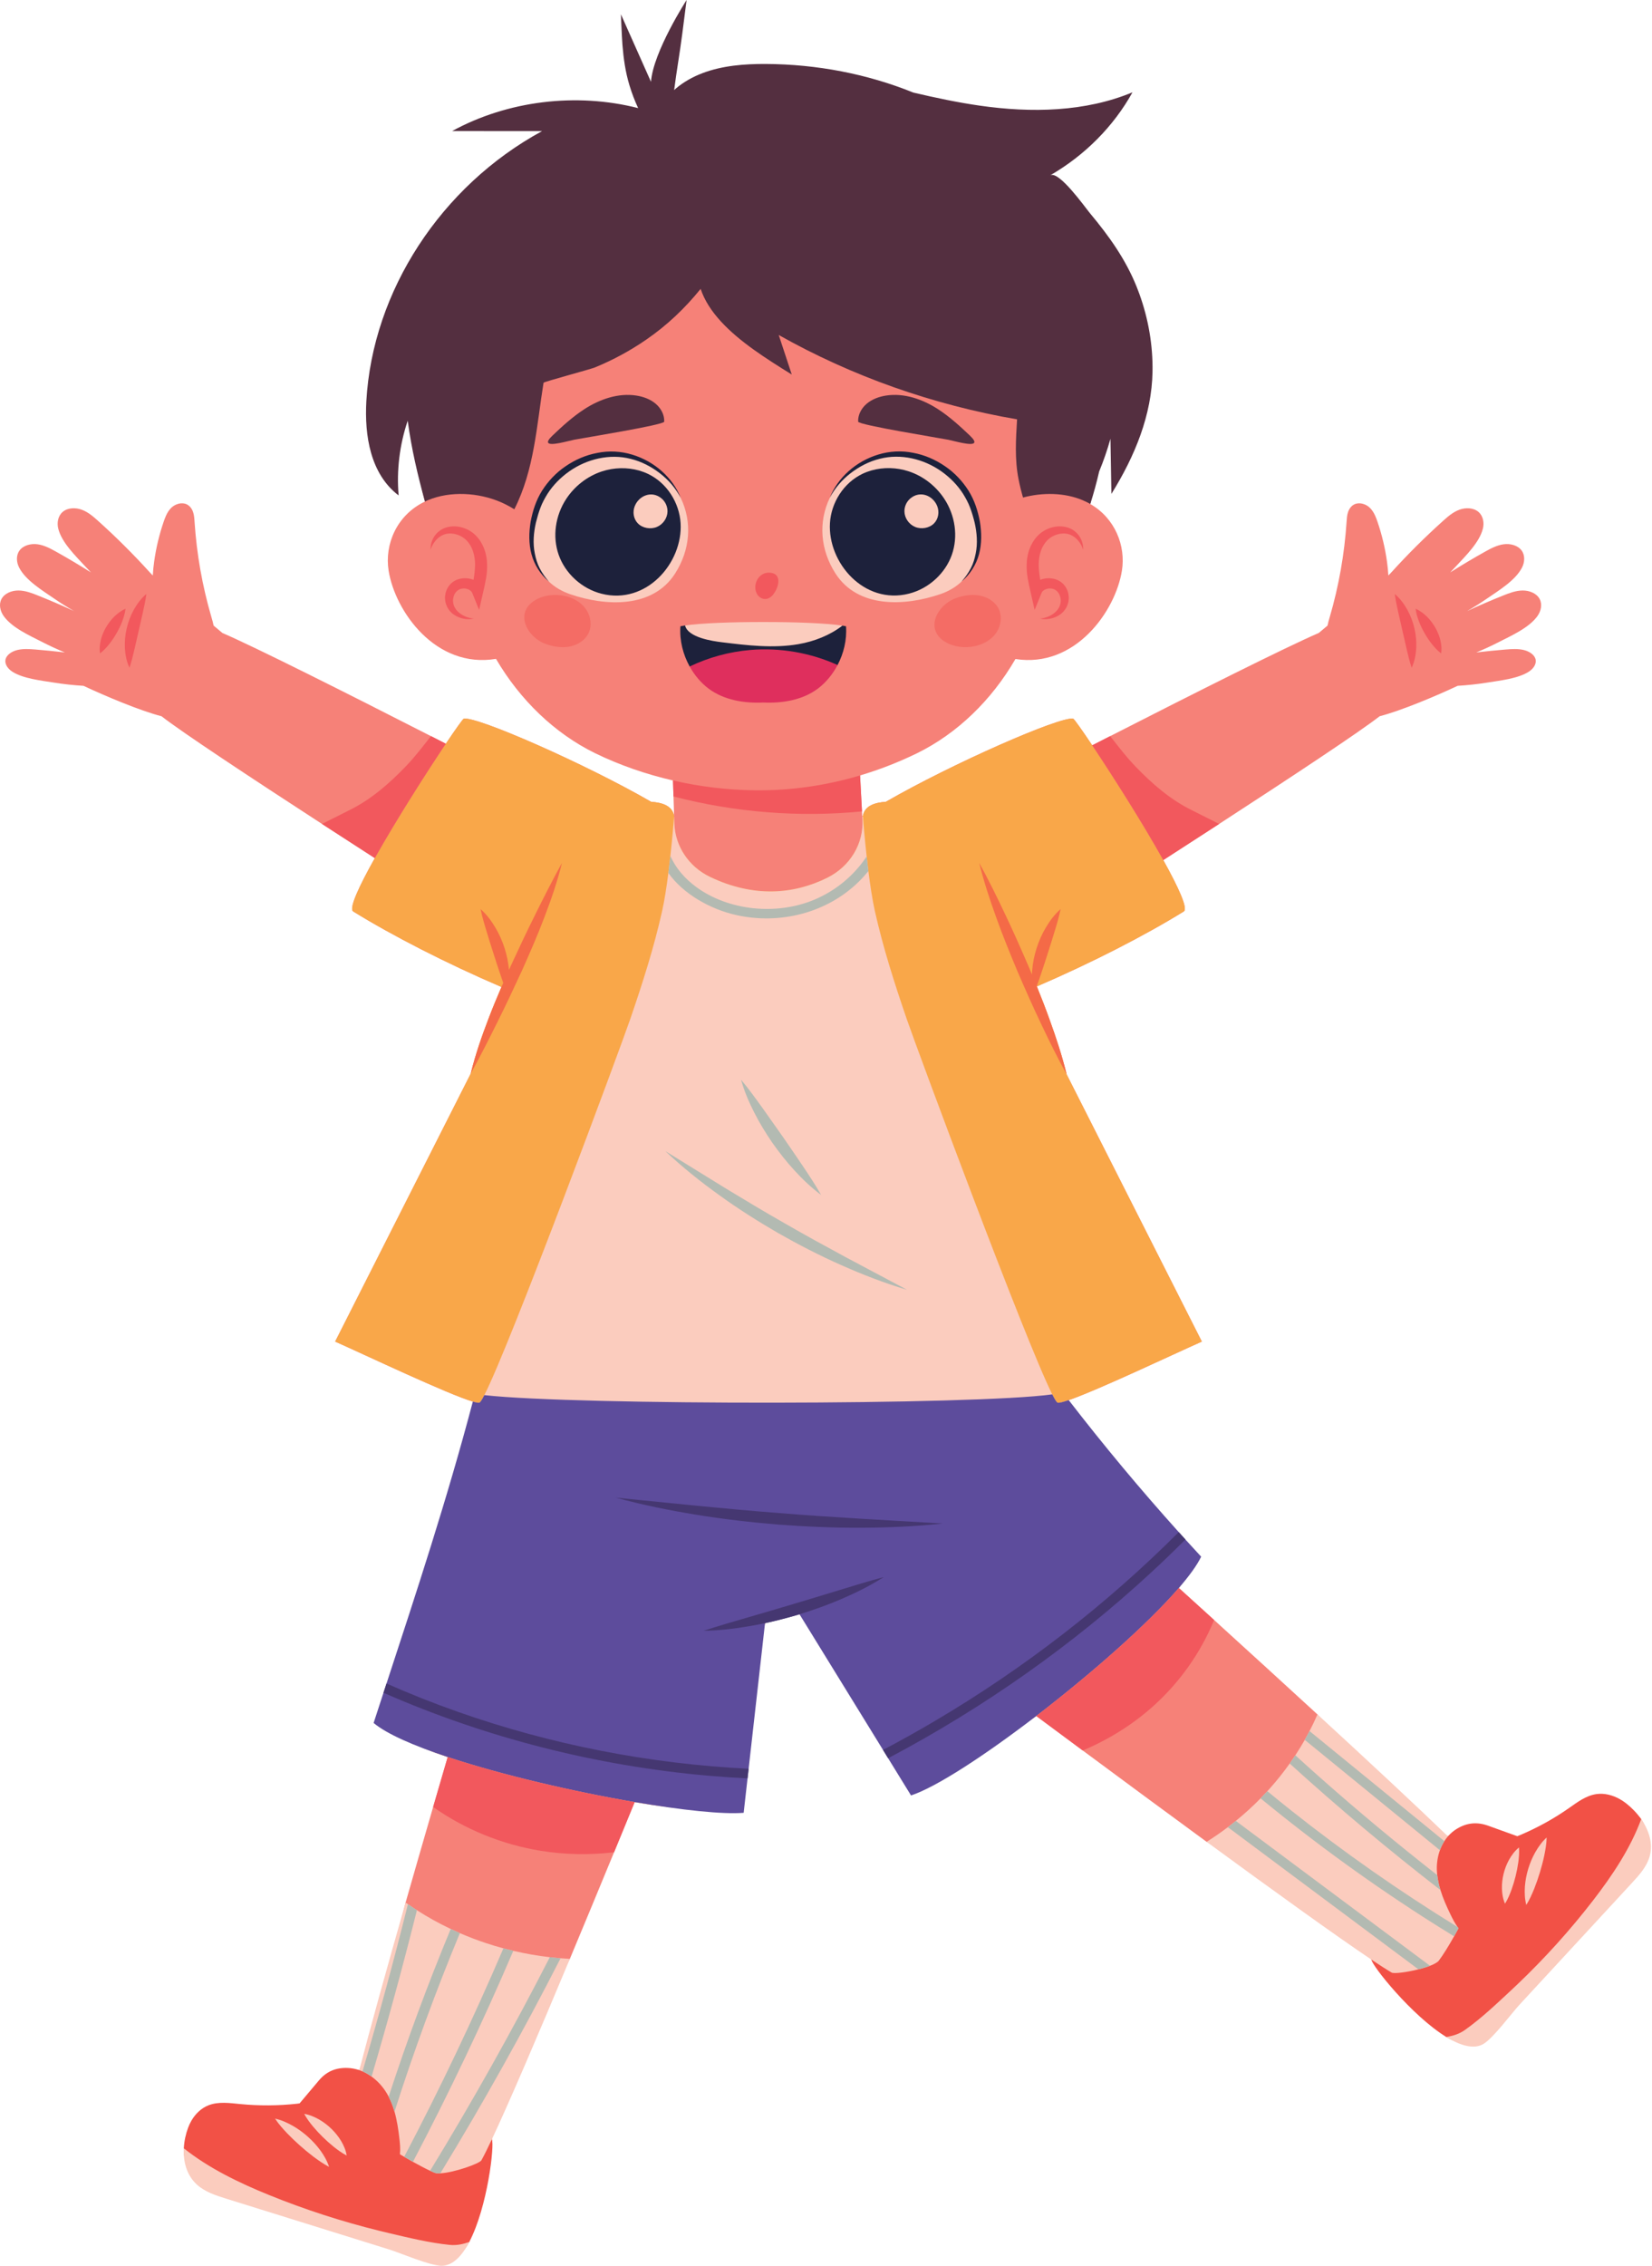 <svg width="415" height="569" viewBox="0 0 415 569" fill="none" xmlns="http://www.w3.org/2000/svg">
<path d="M412.284 456.838C411.23 455.332 409.706 455.149 408.324 454.059C407.811 453.655 406.661 452.928 406.077 452.603C404.309 451.613 403.389 451.598 401.378 451.878C398.728 452.241 396.926 453.682 394.78 455.185C390.955 457.858 387.612 460.036 383.265 461.866C383.059 461.952 380.951 462.314 380.737 462.397C378.956 461.754 377.323 460.985 375.542 460.346C374.904 460.113 374.358 459.32 373.715 459.087C370.948 458.088 368.991 458.639 366.4 460.213C365.539 460.732 364.371 460.422 363.737 461.156C354.33 454.696 342.924 444.699 330.962 430.532C322.537 422.792 313.634 414.67 305 406.822C302.001 404.101 299.039 401.411 296.137 398.782C296.278 398.578 296.416 398.381 296.547 398.186C297.01 397.505 297.435 396.866 297.82 396.256C298.039 395.908 298.248 395.569 298.449 395.245C298.498 395.162 298.545 395.08 298.595 395C298.692 394.838 298.786 394.679 298.88 394.523C298.971 394.364 299.058 394.21 299.149 394.057C299.233 393.901 299.321 393.754 299.402 393.603C299.612 393.229 299.806 392.867 299.99 392.513C300.065 392.374 300.137 392.233 300.206 392.094C300.384 391.747 300.55 391.408 300.709 391.075C300.337 390.671 300.021 390.282 299.731 389.902C299.533 389.645 299.349 389.395 299.165 389.141C299.077 389.015 298.986 388.891 298.893 388.764C298.83 388.682 298.771 388.596 298.708 388.511C298.677 388.469 298.646 388.425 298.614 388.384C298.27 387.918 297.901 387.444 297.451 386.945C297.029 386.483 296.547 386.082 296.097 385.649C295.95 385.504 295.8 385.354 295.662 385.201C293.858 383.197 292.085 381.199 290.34 379.198C282.775 370.539 275.701 361.889 268.555 352.637C268.196 352.761 267.861 352.805 267.552 352.799C266.939 352.787 266.435 352.579 266.085 352.419C265.913 352.34 265.779 352.272 265.688 352.248C266.051 352.345 267.039 352.098 268.477 351.606C275.817 349.077 294.83 340.047 301.917 336.905C290.593 314.536 279.272 292.167 267.949 269.797C266.804 265.129 265.303 260.576 263.671 256.073C262.664 253.264 261.582 250.485 260.462 247.718C274.125 241.849 287.631 234.919 297.379 228.891C298.495 228.202 296.062 222.875 292.228 215.992C296.91 212.973 301.638 209.917 306.26 206.913C324.654 194.972 341.357 183.926 346.578 179.869C352.071 178.441 360.705 174.795 366.177 172.227C368.684 172.076 371.187 171.803 373.661 171.408C376.915 170.889 381.346 170.406 384.034 168.689C385.168 167.964 385.986 166.809 385.776 165.677C385.558 164.477 384.227 163.575 382.778 163.231C381.333 162.882 379.767 162.985 378.251 163.108C375.782 163.31 373.321 163.555 370.86 163.844C372.745 163.076 374.593 162.225 376.399 161.299C379.633 159.641 384.139 157.662 386.243 154.686C387.125 153.431 387.49 151.741 386.763 150.399C385.995 148.975 384.181 148.27 382.484 148.29C380.783 148.31 379.166 148.923 377.604 149.552C374.547 150.775 371.523 152.078 368.542 153.459C370.242 152.489 371.901 151.448 373.505 150.344C376.479 148.298 380.67 145.773 382.333 142.559C383.034 141.205 383.156 139.484 382.249 138.245C381.283 136.927 379.385 136.456 377.709 136.686C376.029 136.919 374.513 137.73 373.048 138.546C370.083 140.204 367.164 141.942 364.3 143.75C364.8 143.244 365.291 142.725 365.774 142.199C368.18 139.575 371.662 136.23 372.518 132.748C372.884 131.275 372.59 129.577 371.41 128.556C370.158 127.48 368.193 127.42 366.614 128.002C365.031 128.584 363.746 129.696 362.519 130.8C357.938 134.916 353.579 139.254 349.471 143.79C349.253 144.031 349.014 144.277 348.766 144.518C348.707 143.327 348.581 142.139 348.413 140.96C347.943 137.584 347.141 134.244 346.032 131.002C345.864 130.511 345.683 130.013 345.465 129.534C345.125 128.774 344.692 128.058 344.079 127.476C343.075 126.53 341.447 126.043 340.193 126.672C339.418 127.064 338.905 127.816 338.642 128.608C338.373 129.395 338.33 130.234 338.273 131.062C337.742 139.139 336.322 147.166 334.042 154.967C333.839 155.663 333.623 156.38 333.485 157.104C332.703 157.753 331.969 158.37 331.293 158.948C322.822 162.621 300.81 173.671 278.891 184.86C277.384 185.628 275.879 186.396 274.379 187.164C271.695 183.154 269.822 180.53 269.597 180.479C266.476 179.798 239.251 191.711 222.534 201.349C219.972 201.531 217.254 202.219 216.766 204.867C216.715 204.903 216.661 204.938 216.608 204.974C216.585 204.57 216.564 204.166 216.541 203.759C216.491 202.856 216.442 201.942 216.39 201.012C216.39 201.008 216.39 201.004 216.39 201C216.324 199.726 216.254 198.428 216.185 197.114C216.171 196.829 216.155 196.544 216.14 196.259C216.128 196.017 216.114 195.772 216.104 195.531C216.089 195.265 216.075 195 216.061 194.735C220.968 193.275 225.775 191.402 230.425 189.131C240.498 184.172 249.107 175.828 255.09 165.495C270.066 167.838 280.214 153.522 281.837 143.307C282.828 137.105 280.167 130.183 273.891 126.569C274.747 123.874 273.525 120.743 274.159 117.993C275.266 115.309 278.731 107.56 279.51 104.774C279.588 109.392 280.142 115.171 280.22 119.79C286.108 110.323 287.29 104.061 287.472 93.122C287.584 86.489 287.369 80.686 285.095 74.413C284.882 73.831 283.185 71.959 282.956 71.385C280.192 64.479 277.18 60.339 272.374 54.581C271.16 53.124 263.277 42.782 261.081 44.049C269.797 39.022 276.442 33.988 281.174 25.451C269.284 30.41 259.193 30.426 246.34 28.59C240.699 27.782 234.522 27.311 228.984 26.013C217.456 21.343 205.966 17.777 193.083 17.721C187.722 17.701 182.726 17.531 177.748 19.403C175.274 20.329 173.427 22.423 171.447 24.109C171.325 24.212 167.777 23.302 167.643 23.436C168.238 18.703 170.015 14.013 170.615 9.319C170.842 7.538 171.447 2.709 171.447 2.709C171.447 2.709 164.607 16.815 164.076 24.331C161.557 18.675 156.706 6.406 156.706 6.406C156.706 6.406 157.131 9.774 157.301 11.895C157.574 15.351 158.429 17.967 159.44 21.307C160.03 23.258 161.668 27.291 162.531 29.151C146.966 25.186 132.976 24.331 119.021 31.95L140.539 32.175C115.125 45.988 94.942 73.04 93.399 100.65C92.917 109.254 93.707 113.611 99.021 121.076C98.478 114.763 100.814 107.841 102.85 101.801C103.774 108.791 104.983 119.552 106.748 125.952C99.631 129.344 96.575 136.729 97.623 143.307C99.257 153.574 109.499 167.98 124.599 165.459C130.657 175.809 139.34 184.164 149.46 189.131C155.655 192.147 162.282 194.438 169.063 195.998C169.156 199.096 169.248 202.112 169.342 204.867C168.852 202.219 166.134 201.531 163.574 201.349C146.858 191.711 119.636 179.798 116.511 180.479C116.292 180.526 114.534 182.984 111.995 186.768C110.752 186.131 109.506 185.493 108.26 184.86C86.341 173.671 64.329 162.621 55.859 158.948C55.182 158.37 54.447 157.753 53.664 157.104C53.528 156.38 53.312 155.663 53.108 154.967C50.829 147.166 49.408 139.139 48.877 131.062C48.823 130.234 48.775 129.395 48.51 128.608C48.246 127.816 47.733 127.064 46.956 126.672C45.704 126.043 44.078 126.53 43.073 127.476C42.457 128.058 42.026 128.774 41.684 129.534C41.469 130.013 41.287 130.511 41.12 131.002C40.008 134.244 39.208 137.584 38.735 140.96C38.569 142.139 38.443 143.327 38.387 144.518C38.139 144.277 37.898 144.031 37.68 143.79C33.571 139.254 29.216 134.916 24.634 130.8C23.404 129.696 22.12 128.584 20.537 128.002C18.956 127.42 16.995 127.48 15.742 128.556C14.559 129.577 14.27 131.275 14.632 132.748C15.489 136.23 18.968 139.575 21.378 142.199C21.859 142.725 22.352 143.244 22.851 143.75C19.987 141.942 17.069 140.204 14.101 138.546C12.641 137.73 11.123 136.919 9.443 136.686C7.764 136.456 5.867 136.927 4.903 138.245C3.994 139.484 4.116 141.205 4.82 142.559C6.485 145.773 10.672 148.298 13.647 150.344C15.252 151.448 16.909 152.489 18.608 153.459C15.626 152.078 12.604 150.775 9.548 149.552C7.984 148.923 6.366 148.31 4.668 148.29C2.972 148.27 1.158 148.975 0.387 150.399C-0.339 151.741 0.024 153.431 0.91 154.686C3.013 157.662 7.518 159.641 10.754 161.299C12.559 162.225 14.407 163.076 16.29 163.844C13.832 163.555 11.368 163.31 8.9 163.108C7.383 162.985 5.822 162.882 4.372 163.231C2.924 163.575 1.596 164.477 1.373 165.677C1.162 166.809 1.983 167.964 3.117 168.689C5.807 170.406 10.235 170.889 13.489 171.408C15.964 171.803 18.465 172.076 20.974 172.227C26.445 174.795 35.08 178.441 40.574 179.869C45.793 183.926 62.497 194.972 80.889 206.913C85.26 209.751 89.726 212.64 94.155 215.498C90.164 222.618 87.584 228.183 88.729 228.891C98.554 234.966 112.201 241.96 125.973 247.861C124.831 250.509 123.727 253.172 122.703 255.872C120.978 260.364 119.409 264.92 118.257 269.6C118.258 269.6 118.258 269.597 118.26 269.597C106.903 292.034 95.549 314.468 84.192 336.905C91.688 340.23 112.528 350.141 118.782 351.974C119.598 352.213 120.164 352.316 120.422 352.248C120.317 352.275 120.24 352.39 120.13 352.499C120.114 352.514 120.097 352.531 120.078 352.549C120.07 352.558 120.059 352.567 120.05 352.573C120.019 352.596 119.989 352.62 119.953 352.637C119.918 352.658 119.88 352.675 119.837 352.687C119.809 352.699 119.781 352.705 119.748 352.711C119.653 352.729 119.54 352.729 119.404 352.702C119.357 352.693 119.309 352.681 119.258 352.667C117.224 360.365 115.09 367.889 112.885 375.295C112.665 376.035 112.444 376.775 112.223 377.512C111.557 379.728 110.887 381.929 110.21 384.125C109.535 386.321 108.853 388.508 108.168 390.688C107.711 392.142 107.253 393.591 106.792 395.039C106.562 395.763 106.332 396.486 106.101 397.208C105.639 398.652 105.176 400.096 104.713 401.534C104.481 402.254 104.248 402.975 104.016 403.691C103.318 405.849 102.618 408.003 101.916 410.155C101.682 410.871 101.449 411.587 101.214 412.303C100.043 415.884 98.87 419.462 97.698 423.037C97.508 423.621 97.27 424.181 97.056 424.746C96.984 424.938 96.917 425.129 96.852 425.321C96.671 425.878 96.525 426.409 96.396 426.93C96.361 427.077 96.326 427.225 96.293 427.372C96.243 427.594 96.195 427.812 96.15 428.03C96.118 428.174 96.089 428.319 96.059 428.463C96.001 428.752 95.942 429.037 95.883 429.326C95.854 429.474 95.825 429.615 95.793 429.76C95.778 429.833 95.764 429.904 95.748 429.978C95.716 430.125 95.683 430.269 95.65 430.417C95.6 430.638 95.548 430.859 95.49 431.083C95.378 431.531 95.249 431.991 95.094 432.462C96.653 433.765 98.698 435.153 101.307 436.55C101.394 436.597 101.482 436.644 101.57 436.689C101.923 436.877 102.286 437.063 102.66 437.251C102.846 437.343 103.036 437.437 103.228 437.528C103.515 437.67 103.808 437.811 104.108 437.95C104.209 437.994 104.307 438.041 104.41 438.088C104.611 438.183 104.816 438.274 105.024 438.366C105.231 438.46 105.442 438.551 105.654 438.645C105.868 438.737 106.083 438.831 106.301 438.922C107.065 439.247 107.861 439.565 108.693 439.883C108.93 439.978 109.17 440.066 109.414 440.157C110.385 440.52 111.403 440.876 112.465 441.23C111.257 445.362 110.032 449.562 108.808 453.779C106.467 461.837 104.125 469.956 101.891 477.776C97.636 494.854 93.856 509.44 90.27 519.867C89.326 519.543 88.98 520.89 87.962 520.857C84.878 520.748 83.596 520.869 81.754 523.059C81.328 523.569 80.596 524.754 80.17 525.263C78.987 526.669 78.46 527.215 77.275 528.617C77.047 528.656 74.605 529.958 74.382 529.982C69.654 530.498 65.425 530.445 60.692 529.982C58.031 529.72 56.377 528.915 53.904 529.879C52.018 530.61 50.884 531.217 49.895 532.92C49.574 533.474 49.672 535.481 49.451 536.074C48.854 537.674 48.227 538.479 46.175 539.489C46.002 542.811 47.681 545.617 50.207 547.972C52.243 549.87 54.689 550.571 57.37 551.405C71.026 555.661 84.532 559.719 98.186 563.975C100.878 564.812 108.054 567.65 110.908 567.641C113.698 567.635 116.035 566.548 117.882 563.017C119.347 552.849 124.265 538.538 123.554 537.256C125.833 526.94 132.795 511.315 143.157 491.916C146.783 483.239 150.556 474.136 154.26 465.147C156.009 460.903 157.742 456.682 159.439 452.547C171.305 454.578 180.877 454.967 186.157 454.543C186.499 451.495 186.808 449.205 187.114 446.47C187.207 445.654 187.055 444.929 187.145 444.13C187.299 442.769 187.435 441.434 187.559 440.122C187.596 439.748 187.63 439.374 187.665 438.999C187.837 437.139 187.989 435.318 188.144 433.508C188.176 433.146 188.207 432.783 188.238 432.424C188.27 432.062 188.302 431.699 188.334 431.339C188.366 430.98 188.397 430.617 188.431 430.258C188.531 429.176 188.636 428.094 188.748 427.007C188.786 426.642 188.825 426.279 188.864 425.917C188.885 425.734 188.906 425.551 188.925 425.368C189.05 424.272 189.185 423.17 189.336 422.05C189.41 421.49 189.491 420.927 189.575 420.361C189.659 419.795 189.747 419.224 189.84 418.648C189.903 418.263 189.968 417.879 190.034 417.49C190.1 417.101 190.171 416.712 190.242 416.317C190.315 415.922 190.39 415.528 190.465 415.13C190.582 414.532 190.704 413.927 190.832 413.317C190.917 412.91 191.005 412.501 191.097 412.088C191.188 411.673 191.285 411.257 191.382 410.838C191.627 409.786 191.892 408.717 192.182 407.62C192.683 407.326 193.17 407.031 193.651 406.751C193.971 406.565 194.289 406.382 194.605 406.211C194.764 406.126 194.921 406.04 195.079 405.958C195.237 405.881 195.394 405.802 195.552 405.728C195.947 405.54 196.342 405.372 196.742 405.23C197.061 405.118 197.382 405.021 197.709 404.947C198.442 404.776 199.198 404.705 199.996 404.779C200.177 404.723 200.668 405.439 200.847 405.386C200.993 405.533 201.136 405.684 201.279 405.834C201.849 406.441 202.405 407.054 202.947 407.685C203.625 408.469 204.284 409.271 204.923 410.09C205.306 410.576 205.682 411.074 206.054 411.573C206.177 411.74 206.299 411.908 206.421 412.073C206.667 412.412 206.909 412.749 207.148 413.09C207.268 413.258 207.386 413.429 207.506 413.6C207.98 414.284 208.444 414.976 208.903 415.675C209.016 415.849 209.13 416.023 209.243 416.197C209.469 416.547 209.694 416.901 209.918 417.254C210.029 417.431 210.138 417.608 210.25 417.785C214.563 424.708 218.238 432.147 222.511 439.087C222.937 439.78 223.365 440.475 223.796 441.177C224.497 442.317 225.163 443.349 225.823 444.363C225.877 444.448 225.932 444.534 225.987 444.617C226.152 444.87 226.317 445.123 226.483 445.377C226.538 445.459 226.593 445.545 226.647 445.63C226.759 445.798 226.869 445.966 226.98 446.137C227.257 446.565 227.537 446.998 227.824 447.44C228.281 448.15 228.75 448.893 229.243 449.694C234.333 448.023 242.209 442.759 252.241 436.182C252.632 435.922 253.029 435.663 253.429 435.401C254.23 434.876 255.043 434.346 255.865 433.806C256.278 433.538 256.697 433.267 257.113 432.996C257.745 432.589 258.379 432.179 259.021 431.763C259.449 431.487 259.884 431.21 260.318 430.93C264.102 433.741 268.014 436.647 271.992 439.591C282.268 447.21 292.991 455.12 303.12 462.53C324.332 471.492 337.529 483.846 344.516 492.108C345.83 494.406 356.804 503.345 363.334 511.541C366.832 513.69 369.932 513.551 372.338 512.216C374.795 510.851 379.154 504.713 381.014 502.7C390.455 492.476 399.702 482.467 409.147 472.243C410.995 470.234 412.448 468.869 413.17 466.261C414.069 463.019 414.228 459.615 412.284 456.838Z" fill="#F68178"/>
<path d="M412.285 456.838C411.231 455.332 409.705 455.15 408.326 454.059C407.813 453.655 406.659 452.928 406.078 452.603C404.308 451.613 403.392 451.598 401.378 451.878C398.729 452.241 396.928 453.682 394.779 455.185C390.955 457.858 387.612 460.036 383.265 461.866C383.062 461.952 380.954 462.314 380.738 462.397C378.959 461.754 377.323 460.985 375.544 460.346C374.903 460.113 374.359 459.32 373.718 459.087C370.947 458.088 368.992 458.639 366.4 460.213C365.54 460.732 364.374 460.422 363.739 461.156C355.774 453.464 343.937 442.453 330.963 430.532C330.346 431.946 329.684 433.34 328.971 434.714C328.586 435.457 328.182 436.193 327.77 436.927C327.025 438.239 326.234 439.53 325.402 440.794C324.943 441.495 324.47 442.182 323.986 442.866C322.46 445.014 320.812 447.083 319.048 449.064C318.823 449.314 318.601 449.562 318.369 449.812C317.816 450.419 317.247 451.021 316.668 451.61C314.714 453.605 312.637 455.5 310.451 457.275C309.791 457.811 309.125 458.336 308.447 458.845C306.73 460.148 304.954 461.377 303.121 462.529C320.371 475.155 335.888 486.328 344.516 492.108C345.829 494.406 356.803 503.345 363.335 511.541C366.835 513.69 370.143 514.683 372.548 513.351C375.006 511.983 379.744 505.564 381.608 503.549C391.049 493.325 400.493 483.104 409.937 472.88C411.791 470.873 413.696 468.778 414.418 466.166C415.319 462.927 414.23 459.615 412.285 456.838Z" fill="#FBCCBE"/>
<path d="M143.157 491.916C142.378 491.875 141.601 491.825 140.824 491.763C139.921 491.692 139.018 491.604 138.119 491.5C135.031 491.147 131.965 490.61 128.948 489.9C128.113 489.706 127.285 489.496 126.461 489.275C125.017 488.886 123.584 488.456 122.168 487.99C119.913 487.245 117.693 486.399 115.524 485.456C114.751 485.117 113.985 484.769 113.225 484.409C110.288 483.018 107.448 481.445 104.734 479.7C103.97 479.208 103.219 478.704 102.477 478.185C102.281 478.049 102.086 477.914 101.891 477.775C97.182 494.265 92.959 509.425 90.269 519.867C89.326 519.543 88.98 520.89 87.962 520.857C84.879 520.748 83.596 520.869 81.754 523.059C81.328 523.569 80.596 524.754 80.17 525.264C78.987 526.669 78.459 527.215 77.276 528.617C77.047 528.656 74.605 529.958 74.382 529.982C69.654 530.498 65.425 530.445 60.693 529.982C58.031 529.72 56.377 528.915 53.904 529.879C52.019 530.61 50.884 531.217 49.895 532.92C49.574 533.474 49.672 535.481 49.451 536.074C48.853 537.674 48.227 538.479 46.175 539.49C46.002 542.811 46.862 546.183 49.39 548.541C51.424 550.436 54.197 551.326 56.878 552.16C70.532 556.412 84.187 560.668 97.843 564.924C100.534 565.761 108.086 569.009 110.938 569C113.729 568.991 116.036 566.548 117.883 563.017C119.347 552.849 124.266 538.538 123.554 537.256C127.85 528.131 135.15 511.067 143.157 491.916Z" fill="#FBCCBE"/>
<path d="M295.662 385.201C286.037 374.503 277.349 364.025 268.556 352.637C267.12 353.129 266.051 352.345 265.688 352.248C266.051 352.345 267.039 352.098 268.478 351.606C275.817 349.077 294.831 340.047 301.917 336.905C290.593 314.536 279.273 292.167 267.949 269.797C266.805 265.129 265.304 260.576 263.671 256.072C262.664 253.264 261.582 250.484 260.463 247.72C274.125 241.849 287.632 234.917 297.379 228.89C298.496 228.201 296.063 222.875 292.229 215.99C287.056 206.701 279.338 194.573 274.379 187.164C271.696 183.156 269.822 180.53 269.597 180.48C266.476 179.799 239.251 191.711 222.534 201.352C219.973 201.528 217.254 202.218 216.766 204.868C216.715 204.903 216.661 204.938 216.608 204.974C216.61 204.988 216.61 205.006 216.612 205.024C216.624 205.268 216.639 205.513 216.652 205.758C216.999 211.832 213.577 217.549 207.875 220.399C199.398 224.635 189.3 225.445 178.378 220.217C173.026 217.653 169.612 212.507 169.411 206.854C169.389 206.259 169.369 205.646 169.347 205.024C169.346 204.971 169.344 204.918 169.342 204.868C168.853 202.218 166.134 201.528 163.574 201.352C146.858 191.711 119.636 179.799 116.511 180.48C116.293 180.527 114.534 182.982 111.995 186.766C107.137 194.004 99.419 206.105 94.155 215.498C90.165 222.619 87.585 228.183 88.729 228.89C98.554 234.964 112.202 241.958 125.973 247.861C124.831 250.508 123.727 253.172 122.703 255.872C120.978 260.363 119.41 264.92 118.257 269.6C118.258 269.6 118.258 269.597 118.26 269.597C106.903 292.034 95.549 314.468 84.192 336.905C91.688 340.23 112.529 350.141 118.782 351.974C119.598 352.213 120.165 352.316 120.423 352.248C120.165 352.316 120.073 352.905 119.258 352.667C112.752 377.305 105.199 400.143 97.698 423.037C97.445 423.815 97.106 424.549 96.852 425.321C96.024 427.856 95.915 429.936 95.094 432.462C98.417 435.241 103.961 438.41 112.465 441.23C126.086 445.745 144.122 449.93 159.439 452.547C171.306 454.578 180.878 454.967 186.157 454.543C186.499 451.495 186.808 449.205 187.115 446.47C187.208 445.654 187.055 444.929 187.145 444.13C188.549 431.663 188.49 421.649 192.182 407.62C194.85 406.043 197.161 404.52 199.996 404.779C200.177 404.723 200.668 405.439 200.848 405.386C210.096 414.962 215.5 427.7 222.511 439.087C222.937 439.78 223.365 440.476 223.796 441.177C225.668 444.216 227.272 446.494 229.243 449.694C235.63 447.599 246.406 439.842 260.319 430.93C273.991 420.443 288.179 407.98 296.138 398.782C298.377 395.563 299.684 393.211 300.71 391.075C299.387 389.642 298.761 388.393 297.451 386.946C296.891 386.33 296.219 385.82 295.662 385.201Z" fill="#F9A749"/>
<path d="M297.451 386.946C296.891 386.33 296.219 385.82 295.662 385.201C286.037 374.503 277.349 364.025 268.556 352.637C267.12 353.129 266.051 352.345 265.688 352.248C265.454 352.186 264.994 351.453 264.34 350.159C257.564 336.74 230.249 263.098 227.75 255.816C224.702 246.93 221.833 237.974 219.786 228.831C219.152 225.996 218.599 222.345 218.146 218.755C217.991 217.511 217.846 216.273 217.713 215.08C217.165 210.12 216.837 205.905 216.777 205.024H216.612C216.624 205.268 216.639 205.513 216.652 205.758C216.999 211.832 213.577 217.549 207.875 220.399C199.398 224.635 189.3 225.445 178.378 220.217C173.026 217.653 169.612 212.507 169.411 206.854C169.389 206.259 169.369 205.646 169.347 205.024H169.333C169.273 205.896 168.95 210.037 168.412 214.932C168.259 216.323 168.088 217.773 167.901 219.226C167.461 222.663 166.93 226.117 166.323 228.831C164.275 237.974 161.407 246.93 158.359 255.816C155.848 263.134 128.278 337.462 121.671 350.353C121.07 351.526 120.641 352.189 120.423 352.248C120.165 352.316 120.073 352.905 119.258 352.667C112.752 377.305 105.199 400.143 97.698 423.037C97.445 423.815 97.106 424.549 96.852 425.321C96.024 427.856 95.915 429.936 95.094 432.462C98.417 435.241 103.961 438.41 112.465 441.23C126.086 445.745 144.122 449.93 159.439 452.547C171.306 454.578 180.878 454.967 186.157 454.543C186.499 451.495 186.808 449.205 187.115 446.47C187.208 445.654 187.055 444.929 187.145 444.13C188.549 431.663 188.49 421.649 192.182 407.62C194.85 406.043 197.161 404.52 199.996 404.779C200.177 404.723 200.668 405.439 200.848 405.386C210.096 414.962 215.498 427.7 222.511 439.087C222.937 439.78 223.365 440.476 223.795 441.177C225.667 444.216 227.272 446.494 229.243 449.694C235.63 447.599 246.406 439.842 260.319 430.93C273.991 420.443 288.179 407.98 296.138 398.782C298.377 395.563 299.684 393.211 300.71 391.075C299.387 389.642 298.761 388.393 297.451 386.946Z" fill="#FBCCBE"/>
<path d="M212.529 157.274C212.26 157.217 211.96 157.163 211.626 157.109C207.665 158.186 200.015 157.536 192.038 157.548C184.235 157.536 176.258 157.903 172.094 157.069C171.658 157.133 171.268 157.202 170.931 157.274C170.675 160.896 171.614 164.416 173.251 167.369C176.184 168.577 176.959 170.251 178.826 171.636C182.683 174.496 200.334 174.565 204.193 171.705C206.159 170.248 208.194 168.86 210.407 167.002C211.921 164.127 212.776 160.746 212.529 157.274Z" fill="#1D213B"/>
<path d="M245.58 131.127C245.077 128.45 244.314 126.314 242.797 123.909C241.286 121.527 239.635 119.545 237.237 117.926C234.863 116.288 232.32 114.895 229.421 114.365C226.528 113.772 223.812 113.804 221.026 114.663C215.437 116.337 210.9 119.902 208.463 124.99C208.464 124.99 208.465 124.987 208.466 124.984C205.496 131.16 206.093 138.093 209.871 143.997C215.488 152.775 227.224 152.28 236.236 149.197C238.4 148.456 240.17 147.368 241.577 146.028C243.513 143.8 244.87 141.546 245.58 138.892C246.296 136.222 246.021 133.827 245.58 131.127Z" fill="#FBCCBE"/>
<path d="M158.695 114.811C155.907 113.953 153.244 113.92 150.353 114.513C147.454 115.044 145.067 116.092 142.692 117.727C140.295 119.348 138.484 121.284 136.974 123.662C135.458 126.07 134.593 128.402 134.089 131.078C133.647 133.78 133.265 136.42 133.984 139.09C134.691 141.743 135.77 144.265 137.883 146.047C139.289 147.39 141.059 148.478 143.226 149.218C152.238 152.303 163.973 152.801 169.591 144.023C173.371 138.114 173.965 131.179 170.993 125.002C168.611 120.101 164.28 116.485 158.695 114.811Z" fill="#FBCCBE"/>
<path d="M228.228 118.348C225.25 117.378 221.935 117.283 218.926 118.136C218.161 118.354 217.418 118.631 216.704 118.969C211.873 121.267 208.796 126.273 208.494 131.364C207.905 141.324 217.082 151.925 228.335 149.081C233.34 147.814 237.46 143.98 239.101 139.352C240.743 134.723 239.952 129.434 237.231 125.284C235.155 122.114 231.964 119.565 228.228 118.348Z" fill="#1D213B"/>
<path d="M246.157 130.984C245.651 128.307 244.813 125.62 243.296 123.212C241.786 120.834 239.8 118.705 237.401 117.084C235.028 115.451 232.287 114.24 229.388 113.712C226.496 113.118 223.434 113.289 220.648 114.145C215.058 115.821 210.432 119.951 208.462 124.994C208.463 124.99 208.464 124.987 208.465 124.987C209.722 122.586 211.527 120.486 213.69 118.83C215.841 117.166 218.321 115.874 220.98 115.221C226.313 113.837 232.065 115.267 236.429 118.331C238.615 119.866 240.51 121.782 241.92 123.986C242.611 125.095 243.234 126.243 243.69 127.457C244.156 128.687 244.519 129.95 244.835 131.223C245.41 133.766 245.635 136.419 245.107 138.985C244.857 140.264 244.494 141.54 243.868 142.721C243.255 143.905 242.471 145.014 241.558 146.044C241.564 146.038 241.57 146.034 241.576 146.028C243.69 144.247 245.238 141.813 245.945 139.155C246.661 136.485 246.598 133.687 246.157 130.984Z" fill="#1D213B"/>
<path d="M170.97 131.391C170.667 126.297 167.591 121.291 162.759 118.993C162.045 118.655 161.301 118.378 160.539 118.16C157.528 117.307 154.215 117.402 151.234 118.372C147.499 119.592 144.308 122.137 142.232 125.304C139.51 129.457 138.719 134.746 140.362 139.375C142.003 144.003 146.126 147.84 151.128 149.103C162.382 151.948 171.559 141.35 170.97 131.391Z" fill="#1D213B"/>
<path d="M134.352 139.008C133.827 136.442 134.048 133.792 134.626 131.246C134.944 129.977 135.304 128.711 135.771 127.481C136.226 126.267 136.849 125.119 137.538 124.01C138.949 121.806 140.844 119.89 143.03 118.355C147.395 115.291 153.147 113.857 158.48 115.245C161.14 115.898 163.618 117.19 165.77 118.853C167.936 120.513 169.743 122.616 170.998 125.017C170.997 125.011 170.994 125.007 170.993 125.004C169.021 119.969 164.397 115.845 158.813 114.169C156.025 113.313 152.963 113.142 150.071 113.736C147.173 114.264 144.43 115.471 142.057 117.108C139.66 118.729 137.674 120.858 136.163 123.236C134.648 125.644 133.808 128.33 133.303 131.007C132.86 133.71 132.799 136.511 133.517 139.181C134.223 141.835 135.77 144.266 137.883 146.05C137.89 146.057 137.896 146.064 137.902 146.067C136.99 145.04 136.205 143.928 135.591 142.747C134.968 141.566 134.602 140.287 134.352 139.008Z" fill="#1D213B"/>
<path d="M408.541 452.895C408.032 452.491 407.481 452.123 406.903 451.799C405.133 450.808 403.094 450.257 401.074 450.534C398.428 450.897 396.239 452.583 394.091 454.086C390.269 456.762 386.135 459.037 381.788 460.867C381.585 460.953 381.372 461.035 381.157 461.115C379.377 460.475 377.601 459.833 375.822 459.193C375.18 458.96 374.539 458.731 373.895 458.498C371.128 457.499 368.57 457.681 365.977 459.258C365.117 459.777 364.373 460.422 363.738 461.156C363.407 461.533 363.109 461.937 362.837 462.361C362.384 463.072 362.012 463.841 361.721 464.64C361.158 466.202 360.905 467.885 360.952 469.52C360.961 469.791 360.977 470.06 360.999 470.328C361.011 470.513 361.033 470.702 361.052 470.888C361.196 472.158 361.48 473.408 361.859 474.639C362.506 476.75 363.428 478.801 364.395 480.799C364.911 481.869 365.467 482.959 366.171 483.926C366.246 484.029 366.321 484.129 366.399 484.227C366.024 484.919 365.649 485.603 365.277 486.266C363.901 488.709 362.565 490.876 361.477 492.329C361.133 492.791 360.304 493.242 359.235 493.658C358.378 493.988 357.368 494.291 356.327 494.554C353.368 495.296 350.169 495.694 349.6 495.364C348.383 494.651 346.664 493.546 344.515 492.108C344.6 493.552 354.572 506.166 363.335 511.541C364.97 511.261 366.534 510.813 367.975 509.794C372.113 506.867 375.893 503.269 379.565 499.85C380.128 499.322 380.691 498.795 381.247 498.264C388.105 491.721 394.444 484.695 400.186 477.26C405.064 470.944 409.583 464.168 412.285 456.838C411.231 455.332 409.924 453.988 408.541 452.895Z" fill="#F25146"/>
<path d="M120.942 542.499C120.477 543.339 114 545.62 110.619 545.77C109.974 545.8 109.442 545.749 109.085 545.599C108.76 545.461 108.412 545.304 108.045 545.133C106.791 544.547 105.317 543.772 103.735 542.888C103.02 542.487 102.285 542.068 101.538 541.626C101.183 541.42 100.824 541.208 100.466 540.993C100.606 539.711 100.485 538.373 100.335 537.082C100.074 534.804 99.739 532.496 99.105 530.288C98.735 528.995 98.26 527.733 97.637 526.534C97.622 526.504 97.606 526.472 97.59 526.442C97.465 526.201 97.331 525.962 97.192 525.726C96.234 524.102 94.912 522.617 93.346 521.485C92.632 520.969 91.867 520.527 91.065 520.177C90.805 520.065 90.538 519.961 90.269 519.867C89.326 519.543 88.338 519.348 87.319 519.313C84.236 519.204 81.936 520.277 80.094 522.47C79.667 522.973 79.241 523.483 78.814 523.99C77.631 525.396 76.447 526.802 75.264 528.205C75.034 528.243 74.808 528.275 74.586 528.299C69.858 528.815 65.07 528.841 60.338 528.379C57.674 528.116 54.88 527.721 52.405 528.679C50.521 529.413 49.064 530.866 48.077 532.567C47.754 533.127 47.483 533.707 47.261 534.303C46.663 535.903 46.268 537.689 46.175 539.49C52.468 544.497 60.019 548.154 67.633 551.24C76.598 554.877 85.852 557.874 95.291 560.205C96.058 560.397 96.826 560.58 97.594 560.76C102.604 561.938 107.801 563.217 112.944 563.745C114.739 563.928 116.325 563.559 117.883 563.017C122.511 554.181 124.266 538.538 123.555 537.256C122.486 539.525 121.603 541.302 120.942 542.499Z" fill="#F25146"/>
<path d="M297.789 386.607C297.229 385.991 296.669 385.372 296.113 384.75C286.49 374.052 277.268 362.991 268.478 351.606C267.039 352.098 266.051 352.345 265.688 352.248C265.454 352.186 264.994 351.452 264.34 350.159C244.899 352.879 144.914 352.941 121.671 350.353C121.07 351.526 120.641 352.189 120.423 352.248C120.165 352.316 119.598 352.213 118.782 351.974C112.276 376.613 104.594 399.878 97.094 422.775C96.84 423.547 96.586 424.322 96.332 425.094C95.504 427.626 94.677 430.157 93.856 432.68C97.179 435.459 103.961 438.41 112.465 441.23C126.086 445.745 144.122 449.93 159.439 452.547C171.306 454.578 181.537 455.665 186.818 455.241C187.162 452.191 187.483 449.332 187.79 446.597C187.883 445.781 187.974 444.976 188.064 444.18C189.468 431.711 190.605 421.608 192.182 407.62C194.917 407.034 197.623 406.329 200.305 405.551C200.487 405.495 200.668 405.439 200.848 405.386C208.239 417.39 214.812 428.065 221.823 439.45C222.25 440.145 222.677 440.841 223.108 441.54C224.981 444.581 226.89 447.681 228.858 450.879C235.248 448.784 247.56 440.717 260.319 430.93C273.991 420.443 288.179 407.98 296.138 398.782C298.765 395.743 300.716 393.061 301.745 390.921C300.416 389.492 299.099 388.054 297.789 386.607Z" fill="#5D4C9C"/>
<path d="M378.077 478.064C378.802 476.894 379.259 475.751 379.687 474.61C380.097 473.472 380.438 472.341 380.725 471.197C381.01 470.051 381.241 468.895 381.41 467.702C381.564 466.505 381.692 465.288 381.589 463.935C380.497 464.825 379.74 465.889 379.102 467.003C378.483 468.126 378.024 469.311 377.723 470.534C377.423 471.754 377.273 473.01 377.301 474.274C377.345 475.538 377.523 476.809 378.077 478.064Z" fill="#FBCCBE"/>
<path d="M385.426 474.271C385.967 472.901 386.439 471.53 386.858 470.145C387.277 468.76 387.643 467.363 387.946 465.93C388.237 464.489 388.503 463.03 388.537 461.439C387.321 462.547 386.433 463.829 385.669 465.161C384.919 466.496 384.331 467.902 383.896 469.352C383.462 470.796 383.177 472.288 383.065 473.796C382.974 475.308 383.011 476.835 383.424 478.379C384.281 477.009 384.866 475.639 385.426 474.271Z" fill="#FBCCBE"/>
<path d="M81.094 536.669C81.959 537.518 82.863 538.329 83.832 539.11C84.817 539.882 85.829 540.651 87.088 541.305C86.885 539.961 86.347 538.782 85.703 537.671C85.042 536.572 84.236 535.564 83.315 534.659C82.395 533.752 81.358 532.953 80.218 532.287C79.067 531.635 77.839 531.081 76.419 530.84C77.062 532.051 77.831 533.035 78.613 533.996C79.404 534.942 80.227 535.823 81.094 536.669Z" fill="#FBCCBE"/>
<path d="M75.249 538.715C76.359 539.705 77.505 540.657 78.711 541.576C79.935 542.481 81.18 543.38 82.659 544.149C82.178 542.62 81.383 541.287 80.487 540.032C79.574 538.788 78.524 537.645 77.366 536.61C76.209 535.57 74.941 534.644 73.573 533.855C72.194 533.077 70.739 532.402 69.094 532.036C69.982 533.389 71.002 534.515 72.029 535.614C73.067 536.699 74.139 537.724 75.249 538.715Z" fill="#FBCCBE"/>
<path d="M181.375 161.289C187.748 162.074 194.237 162.855 200.561 161.766C204.54 161.081 208.489 159.534 211.625 157.112C207.76 156.497 199.706 156.195 191.728 156.207C183.926 156.195 176.052 156.485 172.093 157.073C172.851 160.131 179.041 161.003 181.375 161.289Z" fill="#FBCCBE"/>
<path d="M229.884 132.324C231.47 132.984 233.491 132.624 234.656 131.416C235.741 130.299 236.007 128.583 235.462 127.157C234.43 124.453 231.158 123.091 228.694 125.165C227.726 125.979 227.185 127.209 227.204 128.432C227.229 130.064 228.298 131.661 229.884 132.324Z" fill="#FBCCBE"/>
<path d="M165.004 132.334C166.59 131.674 167.658 130.074 167.683 128.442C167.703 127.218 167.162 125.989 166.194 125.174C163.729 123.101 160.46 124.463 159.427 127.17C158.882 128.596 159.146 130.309 160.23 131.429C161.399 132.636 163.418 132.994 165.004 132.334Z" fill="#FBCCBE"/>
<path d="M305 406.822C302.001 404.101 299.04 401.41 296.138 398.782C288.179 407.98 273.991 420.443 260.319 430.93C264.103 433.741 268.015 436.647 271.992 439.591C278.381 436.909 284.307 433.234 289.408 428.719C296.266 422.651 301.607 415.091 305 406.822Z" fill="#F2585D"/>
<path d="M310.451 457.275C309.791 457.811 309.125 458.336 308.446 458.846C324.408 470.749 340.369 482.65 356.327 494.554C357.368 494.292 358.378 493.988 359.235 493.658C342.974 481.527 326.712 469.402 310.451 457.275Z" fill="#B3BAB2"/>
<path d="M324.251 454.572C322.278 453.001 320.317 451.413 318.369 449.812C317.816 450.419 317.247 451.021 316.668 451.61C330.493 462.977 345.069 473.531 360.302 483.169C361.95 484.212 363.613 485.244 365.277 486.266C365.649 485.603 366.025 484.919 366.4 484.227C366.322 484.13 366.247 484.029 366.172 483.926C351.589 474.946 337.58 465.15 324.251 454.572Z" fill="#B3BAB2"/>
<path d="M325.402 440.794C324.942 441.495 324.47 442.182 323.985 442.866C336.16 453.924 348.793 464.531 361.859 474.639C361.48 473.407 361.196 472.158 361.052 470.888C350.964 462.995 341.132 454.811 331.578 446.346C329.505 444.51 327.447 442.659 325.402 440.794Z" fill="#B3BAB2"/>
<path d="M327.77 436.927C339.087 446.164 350.404 455.403 361.722 464.64C362.012 463.841 362.384 463.072 362.838 462.361C351.549 453.146 340.26 443.927 328.97 434.714C328.586 435.456 328.182 436.193 327.77 436.927Z" fill="#B3BAB2"/>
<path d="M93.345 521.485C97.434 507.627 101.232 493.696 104.734 479.7C103.97 479.208 103.219 478.704 102.476 478.185C98.969 492.255 95.165 506.254 91.065 520.177C91.867 520.527 92.632 520.969 93.345 521.485Z" fill="#B3BAB2"/>
<path d="M99.105 530.289C103.941 515.146 109.416 500.183 115.524 485.456C114.751 485.117 113.985 484.769 113.225 484.41C107.474 498.264 102.271 512.314 97.636 526.534C98.259 527.733 98.735 528.995 99.105 530.289Z" fill="#B3BAB2"/>
<path d="M101.538 541.626C102.285 542.068 103.02 542.487 103.735 542.888C112.853 525.535 121.264 507.857 128.948 489.9C128.113 489.706 127.285 489.496 126.461 489.275C118.862 507.017 110.548 524.483 101.538 541.626Z" fill="#B3BAB2"/>
<path d="M108.045 545.134C108.412 545.304 108.76 545.461 109.085 545.599C109.442 545.75 109.974 545.8 110.619 545.77C121.384 528.122 131.46 510.106 140.824 491.763C139.921 491.692 139.018 491.604 138.119 491.5C128.79 509.714 118.757 527.607 108.045 545.134Z" fill="#B3BAB2"/>
<path d="M108.808 453.779C116.743 459.373 126.078 463.204 135.847 464.784C141.922 465.765 148.147 465.875 154.26 465.147C156.009 460.903 157.742 456.682 159.439 452.547C144.122 449.93 126.085 445.745 112.465 441.23C111.257 445.362 110.032 449.562 108.808 453.779Z" fill="#F2585D"/>
<path d="M306.261 206.913C303.374 205.469 299.928 203.724 299.522 203.524C293.993 200.818 289.511 196.895 285.271 192.513C282.985 190.152 280.946 187.476 278.891 184.859C277.384 185.625 275.88 186.395 274.379 187.164C279.339 194.573 287.057 206.701 292.229 215.99C296.91 212.975 301.639 209.916 306.261 206.913Z" fill="#F2585D"/>
<path d="M355.773 162.811C355.864 161.15 355.708 159.48 355.332 157.855C354.962 156.228 354.371 154.649 353.563 153.168C352.741 151.697 351.738 150.305 350.381 149.167C350.599 150.862 350.966 152.404 351.294 153.939L352.326 158.464L353.361 162.992C353.731 164.519 354.075 166.063 354.624 167.694C355.364 166.131 355.666 164.473 355.773 162.811Z" fill="#F2585D"/>
<path d="M360.559 157.6C360.005 156.638 359.332 155.736 358.529 154.925C357.711 154.127 356.802 153.389 355.623 152.876C355.758 154.09 356.106 155.123 356.477 156.128C356.87 157.124 357.327 158.065 357.846 158.973C358.365 159.884 358.942 160.762 359.609 161.618C360.289 162.468 361.013 163.309 362.019 164.083C362.219 162.872 362.07 161.751 361.813 160.667C361.535 159.589 361.11 158.563 360.559 157.6Z" fill="#F2585D"/>
<path d="M108.261 184.859C106.206 187.476 104.167 190.152 101.883 192.513C97.642 196.895 93.158 200.818 87.632 203.524C87.223 203.724 83.778 205.469 80.889 206.913C85.26 209.751 89.726 212.639 94.155 215.498C99.419 206.105 107.137 194.004 111.995 186.766C110.753 186.129 109.506 185.493 108.261 184.859Z" fill="#F2585D"/>
<path d="M35.859 153.939C36.187 152.404 36.552 150.862 36.77 149.167C35.413 150.305 34.412 151.697 33.588 153.168C32.782 154.649 32.19 156.228 31.818 157.855C31.444 159.48 31.29 161.15 31.377 162.811C31.483 164.473 31.787 166.131 32.53 167.694C33.076 166.063 33.42 164.519 33.793 162.992L34.828 158.464L35.859 153.939Z" fill="#F2585D"/>
<path d="M27.545 161.618C28.209 160.762 28.791 159.884 29.306 158.973C29.824 158.065 30.282 157.124 30.672 156.128C31.048 155.123 31.395 154.09 31.53 152.876C30.349 153.389 29.443 154.127 28.623 154.925C27.822 155.736 27.146 156.638 26.595 157.6C26.042 158.563 25.618 159.589 25.343 160.667C25.084 161.751 24.934 162.872 25.134 164.083C26.139 163.309 26.863 162.468 27.545 161.618Z" fill="#F2585D"/>
<path d="M289.317 394.762C292.201 392.097 295.021 389.377 297.789 386.607C297.229 385.991 296.669 385.372 296.113 384.75C277.912 402.964 257.264 418.964 234.748 432.238C230.502 434.743 226.193 437.145 221.823 439.45C222.25 440.146 222.677 440.841 223.108 441.54C247.241 428.79 269.569 413.028 289.317 394.762Z" fill="#453771"/>
<path d="M115.086 429.904C108.987 427.761 102.987 425.377 97.094 422.775C96.84 423.547 96.586 424.322 96.332 425.094C122.002 436.358 149.664 443.432 177.872 445.919C181.174 446.208 184.481 446.435 187.79 446.597C187.883 445.781 187.974 444.976 188.064 444.18C163.151 442.951 138.477 438.136 115.086 429.904Z" fill="#453771"/>
<path d="M184.877 229.777C195.988 232.288 207.825 229.206 215.746 221.398C216.599 220.558 217.4 219.674 218.146 218.755C217.991 217.511 217.846 216.273 217.712 215.08C214.577 219.804 210.008 223.665 204.522 225.955C195.079 229.901 183.04 228.743 174.85 222.713C172.126 220.709 169.7 218 168.412 214.932C168.259 216.323 168.088 217.773 167.901 219.226C171.675 224.543 178.443 228.321 184.877 229.777Z" fill="#B3BAB2"/>
<path d="M216.541 203.759C216.382 200.871 216.221 197.824 216.061 194.732C207.474 197.284 198.59 198.561 189.731 198.469C182.873 198.396 175.89 197.567 169.062 195.997C169.103 197.358 169.144 198.699 169.184 200.014C184.508 204.016 200.791 205.31 216.541 203.759Z" fill="#F2585D"/>
<path d="M125.794 126.097C126.588 126.443 127.354 126.821 128.091 127.234C128.468 127.445 128.839 127.663 129.201 127.894C134.234 118.005 134.809 106.897 136.543 96.122C136.582 95.872 148.286 92.756 149.493 92.255C154.014 90.399 158.314 88.066 162.298 85.323C167.639 81.655 172.115 77.359 176.006 72.546C177.994 78.499 183.32 83.467 189.192 87.7C192.419 90.025 195.81 92.132 198.9 94.055C197.808 90.745 196.717 87.434 195.624 84.123C214.018 94.492 234.413 101.69 255.498 105.307C255.207 110.283 254.866 115.275 255.876 120.374C256.179 121.912 256.555 123.434 256.993 124.945C261.88 123.629 267.381 123.697 271.922 125.592C272.616 125.883 273.273 126.208 273.892 126.566C274.749 123.872 275.493 121.145 276.125 118.395C277.232 115.712 278.179 112.966 278.958 110.18C279.036 114.798 279.118 119.416 279.196 124.034C285.081 114.567 289.343 104.254 289.525 93.312C289.634 86.683 288.484 80.049 286.21 73.778C286 73.197 285.775 72.617 285.55 72.045C282.786 65.137 278.623 59.311 273.817 53.552C272.604 52.097 266.011 42.765 263.816 44.033C272.532 39.005 279.762 31.716 284.493 23.179C272.604 28.139 259.037 28.374 246.182 26.537C240.543 25.731 234.977 24.546 229.437 23.247C217.909 18.577 205.221 16.12 192.338 16.065C186.978 16.041 181.521 16.47 176.542 18.342C174.068 19.272 171.722 20.58 169.742 22.265C169.619 22.368 169.489 22.491 169.355 22.622C169.95 17.893 170.795 13.175 171.394 8.485C171.621 6.705 172.479 -7.62939e-06 172.479 -7.62939e-06C172.479 -7.62939e-06 164.066 13.036 163.536 20.552C161.017 14.9 155.98 3.589 155.98 3.589C155.98 3.589 156.198 9.145 156.365 11.268C156.64 14.721 157.114 18.088 158.127 21.426C158.716 23.378 159.447 25.289 160.309 27.149C144.743 23.187 127.526 25.289 113.571 32.912L136.166 32.928C110.753 46.743 93.572 73.146 92.029 100.752C91.548 109.357 93.021 119.011 100.139 124.416C99.596 118.101 100.384 111.69 102.421 105.653C103.344 112.644 104.983 119.551 106.749 125.95C107.008 125.827 107.272 125.708 107.54 125.592C113.147 123.252 120.228 123.693 125.794 126.097Z" fill="#542F40"/>
<path d="M192.295 150.425C193 150.394 193.641 149.995 194.087 149.479C195.513 147.839 196.719 144.108 193.444 143.811C190.454 143.542 188.787 147.174 190.301 149.377C190.733 150.008 191.499 150.462 192.295 150.425Z" fill="#F2585D"/>
<path d="M178.059 172.972C181.918 175.832 186.989 176.642 191.728 176.419C196.469 176.642 201.541 175.832 205.399 172.972C207.365 171.516 209.122 169.441 210.406 167.003C203.64 163.928 195.984 162.594 188.5 163.222C183.197 163.669 177.996 165.098 173.25 167.372C174.514 169.649 176.193 171.587 178.059 172.972Z" fill="#DF2F5D"/>
<path d="M257.915 141.635C257.811 144.079 258.369 146.375 258.863 148.541L259.914 153.168L261.658 148.867C261.93 148.196 263.1 147.62 264.182 147.813C265.196 147.933 266.097 148.772 266.362 149.982C266.675 151.179 266.322 152.484 265.344 153.497C264.366 154.498 262.891 155.194 261.265 155.359C262.864 155.688 264.706 155.4 266.177 154.399C267.703 153.446 268.634 151.553 268.472 149.716C268.388 148.795 268.062 147.857 267.434 147.047C266.822 146.239 265.814 145.584 264.753 145.356C263.698 145.118 262.599 145.169 261.557 145.523C261.48 145.549 261.396 145.58 261.319 145.609C261.09 144.273 260.936 142.965 260.932 141.695C260.963 139.716 261.44 137.73 262.616 136.239C263.704 134.763 265.724 133.801 267.696 134C269.672 134.177 271.439 135.903 272.101 138.05C272.145 136.926 271.852 135.745 271.18 134.713C270.512 133.693 269.413 132.797 268.072 132.436C265.401 131.676 262.411 132.676 260.573 134.659C258.745 136.641 257.969 139.2 257.915 141.635Z" fill="#F2585D"/>
<path d="M114.93 153.497C113.95 152.484 113.601 151.179 113.913 149.982C114.175 148.772 115.075 147.933 116.093 147.813C117.175 147.62 118.344 148.196 118.618 148.867L120.36 153.168L121.413 148.541C121.906 146.375 122.462 144.079 122.36 141.635C122.302 139.2 121.529 136.641 119.702 134.659C117.863 132.676 114.874 131.676 112.199 132.436C110.86 132.797 109.761 133.693 109.095 134.713C108.422 135.745 108.127 136.926 108.171 138.05C108.833 135.903 110.601 134.177 112.577 134C114.548 133.801 116.569 134.763 117.659 136.239C118.832 137.73 119.309 139.716 119.343 141.695C119.338 142.965 119.18 144.273 118.954 145.609C118.876 145.58 118.796 145.549 118.717 145.523C117.676 145.169 116.576 145.118 115.52 145.356C114.46 145.584 113.453 146.239 112.842 147.047C112.213 147.857 111.885 148.795 111.801 149.716C111.64 151.553 112.572 153.446 114.096 154.399C115.57 155.4 117.41 155.688 119.01 155.359C117.382 155.194 115.91 154.498 114.93 153.497Z" fill="#F2585D"/>
<path d="M134.404 150.735C129.208 153.877 132.326 159.944 136.993 161.68C138.877 162.379 140.951 162.74 142.941 162.394C144.933 162.047 146.825 160.922 147.744 159.221C148.615 157.608 148.528 155.625 147.758 153.966C145.65 149.426 138.724 148.12 134.404 150.735Z" fill="#F46C65"/>
<path d="M250.796 157.96C251.565 156.302 251.653 154.316 250.783 152.704C249.864 151.003 247.972 149.881 245.98 149.532C243.988 149.186 241.918 149.547 240.032 150.248C235.366 151.982 232.247 158.049 237.442 161.19C241.764 163.806 248.689 162.5 250.796 157.96Z" fill="#F46C65"/>
<path d="M137.697 111.172C138.194 112.082 142.659 110.748 144.217 110.434C146.268 110.02 166.816 106.721 166.858 105.889C166.939 104.194 166.055 102.53 164.718 101.394C163.382 100.259 161.637 99.612 159.862 99.336C155.284 98.625 150.604 100.279 146.787 102.759C143.859 104.659 141.276 107.018 138.78 109.393C137.809 110.317 137.534 110.869 137.697 111.172Z" fill="#542F40"/>
<path d="M238.212 110.434C239.772 110.748 244.238 112.082 244.735 111.172C244.898 110.869 244.623 110.317 243.653 109.393C241.155 107.018 238.575 104.659 235.644 102.759C231.826 100.279 227.146 98.625 222.571 99.336C220.795 99.612 219.051 100.259 217.715 101.394C216.378 102.53 215.492 104.194 215.575 105.889C215.617 106.721 236.164 110.02 238.212 110.434Z" fill="#542F40"/>
<path d="M221.991 396.047C218.129 397.075 214.373 398.242 210.62 399.389C206.863 400.517 203.133 401.69 199.377 402.787C195.638 403.93 191.873 404.991 188.108 406.105C184.338 407.202 180.554 408.28 176.765 409.53C180.78 409.465 184.755 408.991 188.683 408.295C189.854 408.095 191.02 407.868 192.182 407.62C194.917 407.034 197.623 406.329 200.305 405.551C200.487 405.495 200.668 405.439 200.847 405.386C204.465 404.263 208.034 403.005 211.491 401.502C215.129 399.94 218.669 398.172 221.991 396.047Z" fill="#453771"/>
<path d="M236.824 382.59L216.227 381.387C209.381 380.96 202.543 380.53 195.718 379.964C188.887 379.454 182.068 378.805 175.244 378.151L154.721 376.1C161.356 377.918 168.112 379.286 174.916 380.388C181.719 381.505 188.581 382.283 195.461 382.855C202.345 383.377 209.249 383.683 216.154 383.651C223.057 383.636 229.961 383.344 236.824 382.59Z" fill="#453771"/>
<path d="M261.642 244.207C262.242 242.462 262.783 240.726 263.343 238.993C263.893 237.257 264.453 235.527 264.972 233.759C265.513 231.997 266.051 230.216 266.436 228.295C264.922 229.636 263.743 231.213 262.755 232.884C261.751 234.549 260.975 236.329 260.394 238.159C259.815 239.989 259.421 241.879 259.29 243.788C259.265 244.098 259.246 244.404 259.234 244.717C258.955 244.042 258.674 243.373 258.395 242.701C256.497 238.301 254.565 233.915 252.498 229.586C250.446 225.245 248.329 220.933 245.984 216.683C247.134 221.348 248.636 225.905 250.268 230.408C251.882 234.92 253.695 239.359 255.537 243.779C257.435 248.183 259.368 252.565 261.432 256.9C263.483 261.242 265.604 265.55 267.949 269.797C266.805 265.129 265.303 260.576 263.671 256.072C262.664 253.264 261.582 250.484 260.463 247.72C260.456 247.696 260.447 247.676 260.438 247.655C260.878 246.494 261.263 245.347 261.642 244.207Z" fill="#F46A47"/>
<path d="M131.135 243.712C133.095 239.32 135.025 234.911 136.731 230.411C138.456 225.919 140.026 221.363 141.181 216.683C138.831 220.945 136.655 225.236 134.518 229.547C132.366 233.853 130.319 238.203 128.304 242.571C128.155 242.904 128.007 243.237 127.859 243.567C127.711 241.731 127.327 239.922 126.771 238.159C126.188 236.329 125.413 234.549 124.408 232.884C123.422 231.213 122.241 229.636 120.728 228.295C121.115 230.216 121.651 231.997 122.191 233.759C122.712 235.527 123.271 237.257 123.822 238.993C124.38 240.726 124.924 242.462 125.522 244.207C125.812 245.079 126.103 245.952 126.42 246.833C126.271 247.175 126.122 247.517 125.973 247.861C124.831 250.508 123.727 253.172 122.703 255.872C120.978 260.363 119.41 264.92 118.257 269.6C118.258 269.6 118.258 269.597 118.26 269.597C120.613 265.341 122.79 261.047 124.924 256.735C127.079 252.432 129.122 248.082 131.135 243.712Z" fill="#F46A47"/>
<path d="M197.064 307.168C191.998 304.297 187.023 301.297 182.045 298.276L167.137 289.069C171.353 293.06 175.917 296.708 180.666 300.118C185.404 303.549 190.373 306.69 195.462 309.646C200.581 312.552 205.825 315.267 211.234 317.66C216.633 320.068 222.166 322.21 227.867 323.905L212.344 315.65C207.211 312.874 202.096 310.083 197.064 307.168Z" fill="#B3BAB2"/>
<path d="M194.015 286.971C195.734 289.396 197.561 291.757 199.604 293.958C201.627 296.166 203.809 298.256 206.273 300.08C204.791 297.48 203.167 295.034 201.532 292.606C199.916 290.168 198.231 287.787 196.59 285.379L191.534 278.226C189.824 275.845 188.096 273.461 186.162 271.141C186.955 273.997 188.116 276.714 189.456 279.349C190.779 281.99 192.344 284.513 194.015 286.971Z" fill="#B3BAB2"/>
</svg>
